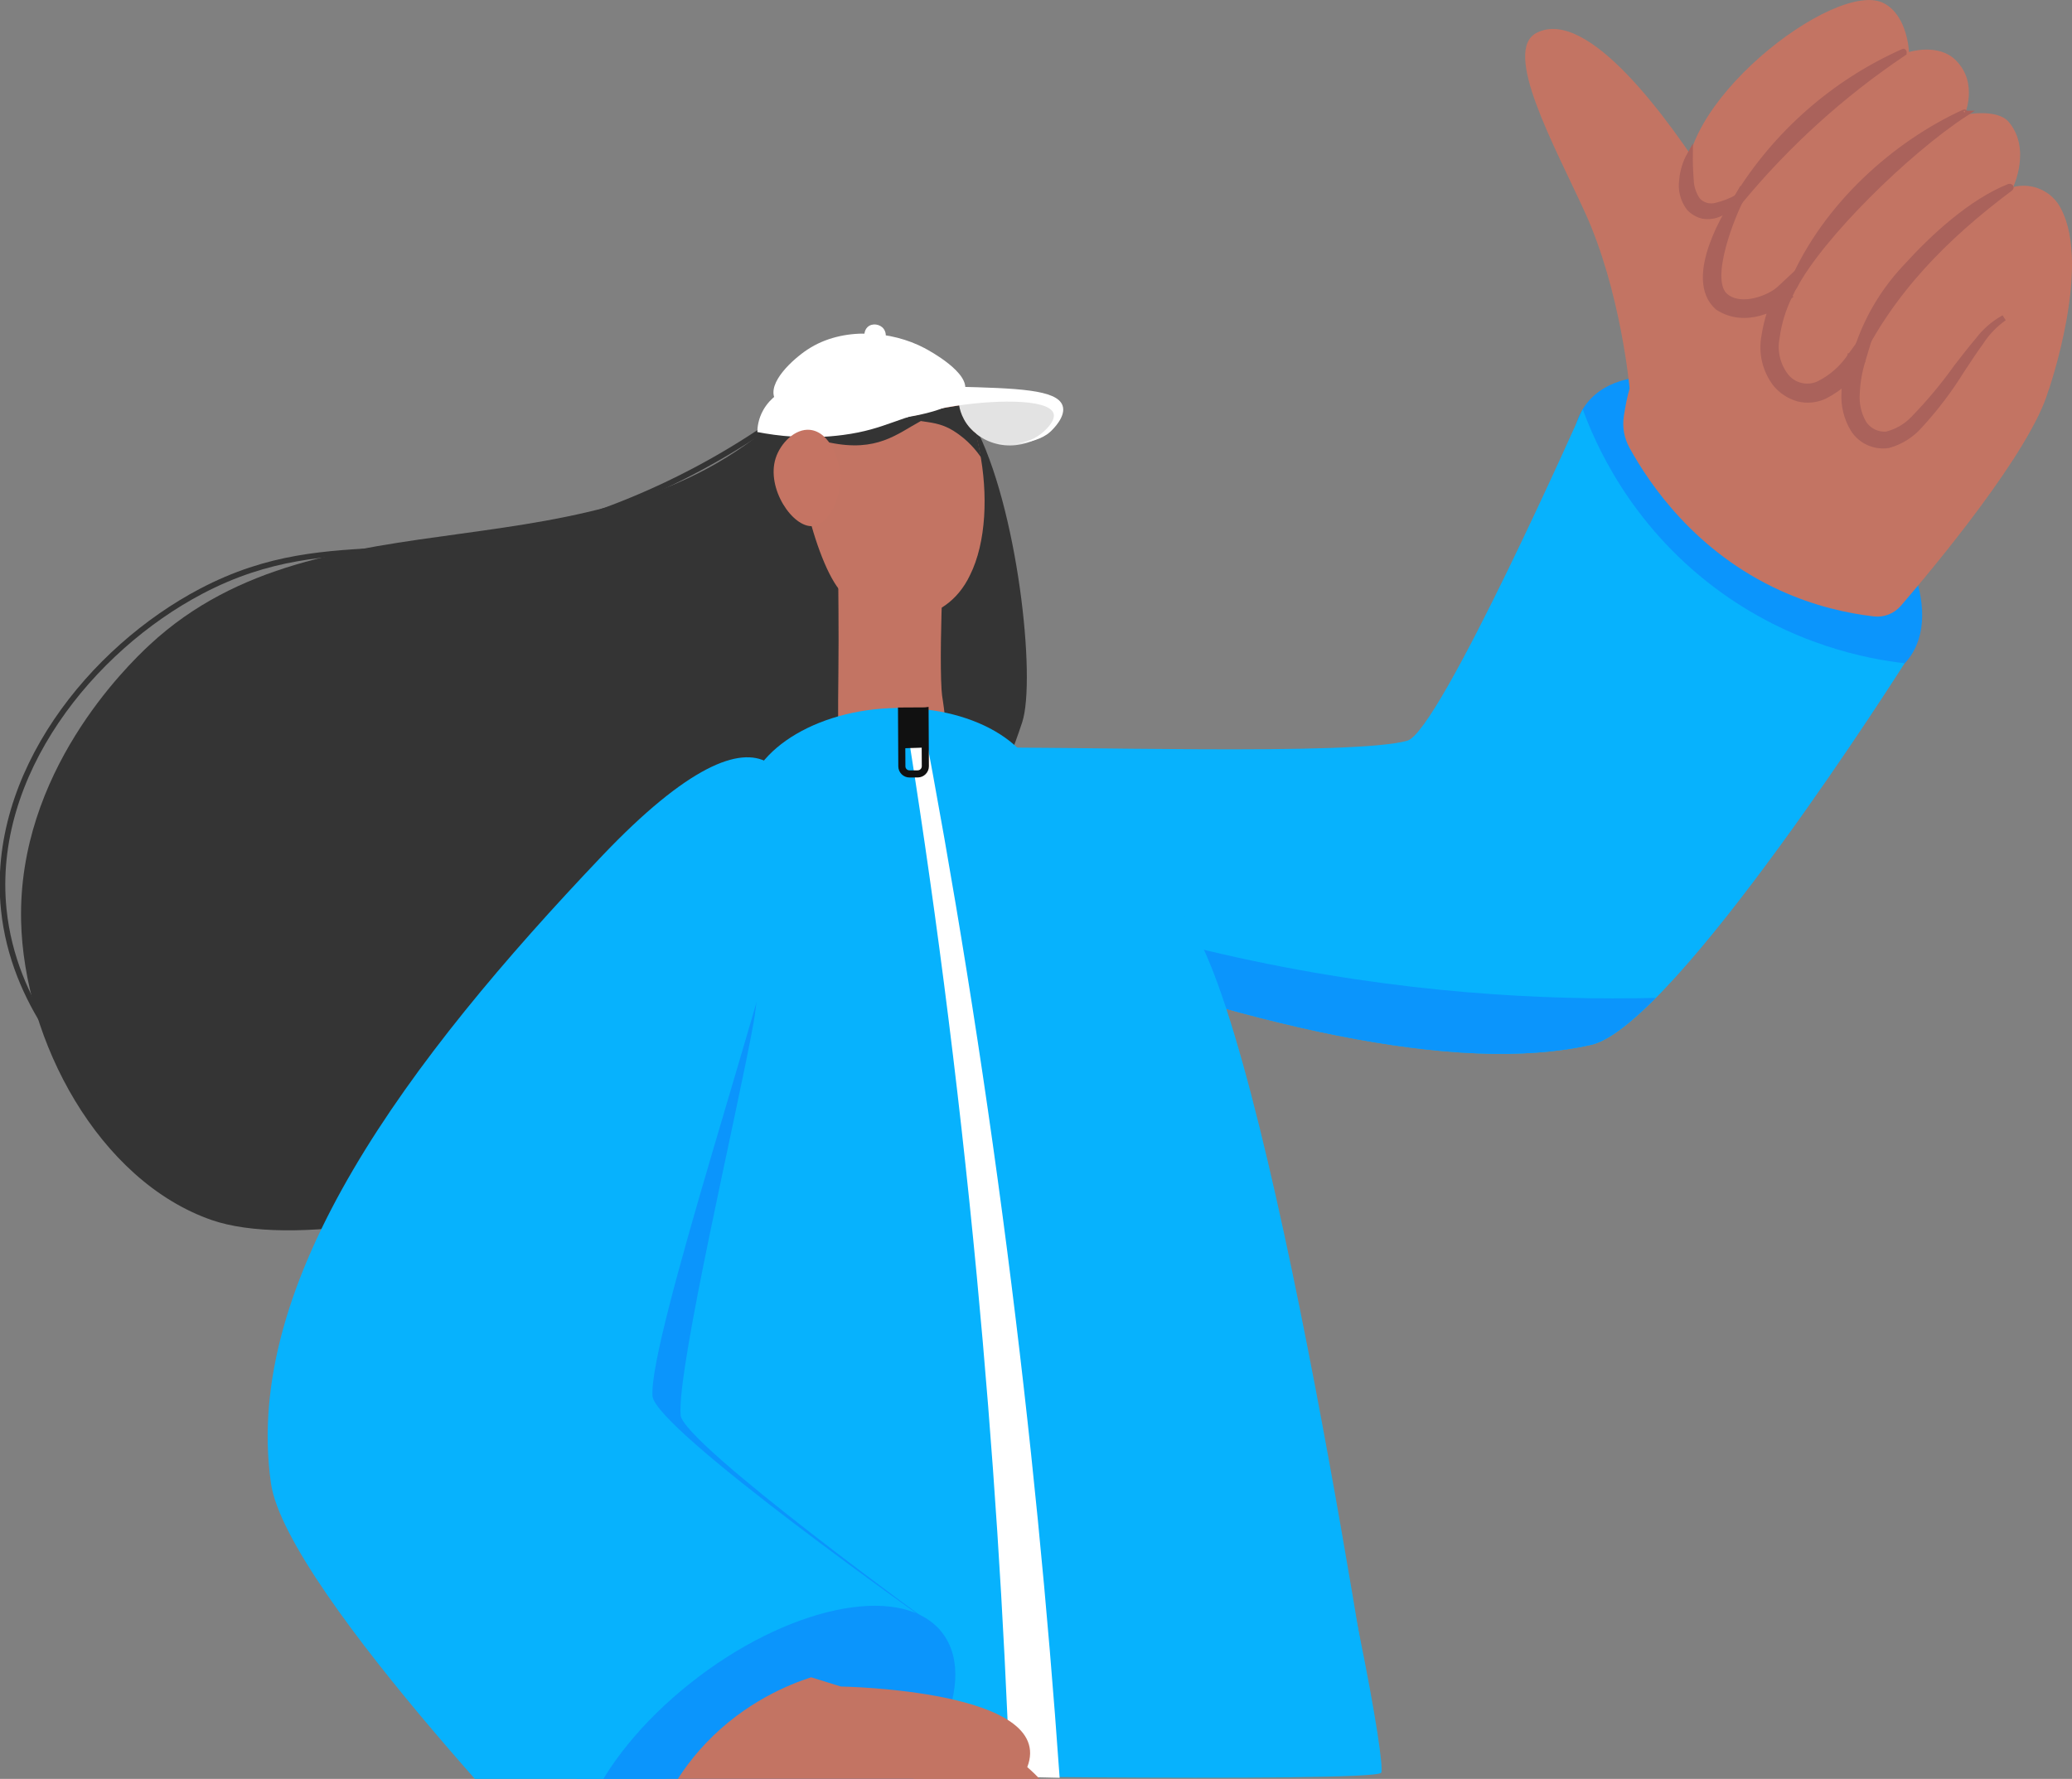 <svg width="708" height="608" viewBox="0 0 708 608" fill="none" xmlns="http://www.w3.org/2000/svg">
<rect x="0" y="0" width="708" height="608" fill="#808080" stroke="none"/>
<g clip-path="url(#clip0_5474_341)">
<path d="M573.453 211.126C543.199 186.876 529.269 153.995 542.341 137.683C555.412 121.371 590.534 127.806 620.788 152.055C651.043 176.305 664.972 209.186 651.9 225.498C638.829 241.81 603.707 235.375 573.453 211.126Z" fill="#0B95FC"/>
<path d="M72.461 417.032C33.655 403.638 8.09 355.543 7.211 314.687C6.116 264.026 43.02 227.926 51.201 220.327C110.791 164.983 203.167 200.563 266.857 142.258C288.888 122.091 289.148 124.208 289.148 124.208C289.148 124.208 316.498 114.582 332.905 145.21C347.706 172.842 354.12 232.079 349.285 246.846C303.097 387.84 122.874 434.437 72.47 417.032H72.461Z" fill="#343434"/>
<path d="M36.859 375.684C26.517 366.255 4.62 343.54 1.283 310.839C-3.435 264.601 31.352 221.754 68.722 202.089C115.063 177.713 146.45 198.967 213.987 171.694C239.553 161.368 258.309 148.933 269.576 140.626" stroke="#343434" stroke-width="1.91" stroke-miterlimit="10"/>
<path d="M540.811 139.836C540.811 139.836 491.914 250.103 480.889 253.153C462.527 258.401 363.028 254.938 327.29 255.548C291.553 256.158 257.142 287.791 341.777 319.388C426.412 350.985 497.663 367.448 543.699 357.113C572.288 350.644 650.805 226.687 650.805 226.687C638.749 225.306 612.125 220.587 585.86 200.814C556.742 178.888 544.928 151.158 540.811 139.845V139.836Z" fill="#07B2FD"/>
<path d="M289.194 280.758C290.719 291.936 304.973 305.662 341.778 319.388C426.377 351.021 497.664 367.448 543.664 357.113C549.369 355.821 557.084 349.846 565.758 341.063C528.082 341.96 478.755 339.583 422.574 327.202C367.577 315.082 322.635 297.041 289.203 280.758H289.194Z" fill="#0B95FC"/>
<path d="M649.513 207.058C647.216 209.723 643.763 211.087 640.273 210.674C631.24 209.624 620.072 207.193 608.222 201.783C579.374 188.622 563.783 165.727 556.795 153.051C554.974 149.749 554.284 145.946 554.867 142.214C554.867 142.196 554.867 142.178 554.876 142.151C555.369 139.002 556.06 135.243 556.84 132.812C556.84 132.812 553.862 99.349 541.474 72.354C531.113 49.701 513.128 17.225 525.103 11.205C542.55 2.333 570.215 40.685 584.783 63.634C591.789 50.616 599.001 40.093 605.504 35.473C627.006 20.356 707.201 107.692 699.935 133.475C694.05 154.154 660.627 194.149 649.513 207.067V207.058Z" fill="#C37463"/>
<path d="M577.042 65.796C580.63 79.011 594.166 67.276 594.166 67.276C594.166 67.276 578.791 88.843 587.761 101.071C596.731 113.299 612.259 98.003 613.416 96.962C612.627 98.12 599.001 118.386 609.281 129.734C619.552 141.083 633.33 123.885 634.201 122.737C633.779 124.074 628.549 141.711 638.336 148.556C655.137 160.282 669.705 115.515 684.766 108.616C684.766 108.616 699.388 132.785 699.971 133.485C699.971 133.485 714.709 91.176 704.25 71.34C701.227 65.338 694.418 62.252 687.906 63.93C687.906 63.93 694.158 50.805 686.363 41.663C682.344 36.962 671.311 39.214 671.311 39.214C671.311 39.214 676.056 28.52 668.449 20.76C662.502 14.56 652.294 17.79 652.294 17.79C652.294 17.79 651.908 5.464 643.781 1.139C627.374 -7.688 569.39 37.357 577.042 65.805V65.796Z" fill="#C37463"/>
<path d="M650.517 18.05C650.517 18.05 650.553 17.593 650.356 17.691C626.719 28.206 606.841 45.664 593.349 67.751C592.946 68.478 593.923 69.447 594.524 68.765C610.635 49.234 629.5 32.153 650.517 18.05Z" fill="#AA625B" stroke="#AA625B" stroke-width="2" stroke-miterlimit="10"/>
<path d="M671.427 38.828C671.651 38.846 671.472 38.298 671.158 38.424C647.799 49.073 623.795 70.192 612.358 96.908C611.972 97.832 612.555 99.025 613.066 98.003C622.037 80.841 651.531 51.8 671.436 38.828H671.427Z" fill="#AA625B" stroke="#AA625B" stroke-width="2" stroke-miterlimit="10"/>
<path d="M634.049 124.863C645.997 99.68 664.808 80.85 686.929 64.297C687.216 64.091 686.974 63.732 686.588 63.813C673.581 68.98 660.565 80.984 651.236 91.283C642.409 100.613 636.148 112.079 633.089 124.558C633.206 124.988 633.78 125.419 634.058 124.872L634.049 124.863Z" fill="#AA625B" stroke="#AA625B" stroke-width="2" stroke-miterlimit="10"/>
<path d="M593.708 67.24C593.215 68.111 594.991 67.886 594.533 68.765C592.578 72.417 582.755 95.455 589.546 101.233C595.018 105.871 605.037 101.735 608.24 98.613L616.34 91.032L611.415 101.179C609.2 105.655 607.747 110.473 607.092 115.425C606.195 120.028 607.316 124.791 610.151 128.514C612.886 132.004 617.695 133.108 621.677 131.152C625.974 128.963 629.634 125.706 632.307 121.696L640.111 110.922L636.299 123.607C635.241 127.142 634.631 130.793 634.478 134.48C634.218 137.97 634.989 141.46 636.703 144.519C638.389 147.256 641.484 148.79 644.677 148.494C648.131 147.632 651.279 145.811 653.755 143.254C659.155 137.71 664.125 131.762 668.619 125.455C671.023 122.378 673.391 119.265 675.939 116.278C678.316 113.138 681.321 110.545 684.766 108.643C681.599 110.877 678.89 113.703 676.791 116.959C674.495 120.081 672.422 123.338 670.225 126.621C666.08 133.323 661.299 139.621 655.962 145.425C653.127 148.655 649.414 150.988 645.269 152.136C640.56 152.863 635.859 150.736 633.303 146.708C631.033 142.958 629.966 138.607 630.226 134.229C630.316 130.111 630.944 126.02 632.083 122.064L636.039 123.975C632.962 128.766 628.674 132.659 623.615 135.261C620.771 136.651 617.524 136.992 614.447 136.221C611.469 135.378 608.814 133.655 606.823 131.287C603.19 126.586 601.763 120.548 602.912 114.726C603.746 109.28 605.486 104.005 608.078 99.142L611.272 101.484C607.128 105.288 596.354 111.11 586.998 105.027C575.758 95.159 590.676 71.412 593.708 67.249V67.24Z" fill="#AA625B" stroke="#AA625B" stroke-width="2" stroke-miterlimit="10"/>
<path d="M594.165 67.204C591.707 68.64 589.034 69.698 586.262 70.335C584.019 70.901 581.651 70.201 580.081 68.505C578.637 66.46 577.83 64.047 577.749 61.544C577.534 58.78 577.399 55.865 577.435 52.886C575.937 55.551 575.031 58.502 574.78 61.553C574.287 64.908 575.157 68.326 577.202 71.035C578.467 72.408 580.108 73.359 581.929 73.772C583.67 74.05 585.446 73.861 587.087 73.224C590.03 72.022 592.514 69.914 594.174 67.195L594.165 67.204Z" fill="#AA625B" stroke="#AA625B" stroke-width="2" stroke-miterlimit="10"/>
<path d="M353.45 262.537L471.93 605.897C471.93 605.897 433.662 348.886 404.966 313.485C376.27 278.085 353.45 262.528 353.45 262.528V262.537Z" fill="#07B2FD"/>
<path d="M191.633 402.804C200.298 366.111 236.206 278.65 280.161 263.91C303.25 253.467 336.79 251.789 350.766 263.219C421.362 320.976 475.462 600.765 471.928 605.897C469.389 609.387 274.294 606.57 273.289 605.897L158.891 603.502C158.891 603.502 182.734 440.457 191.633 402.795V402.804Z" fill="#07B2FD"/>
<path d="M317.666 280.121C309.324 284.849 293.411 265.435 286.602 248.721C286.136 247.564 286.521 234.645 286.539 218.9C286.539 209.355 286.378 177.515 285.822 167.835C285.696 165.853 323.111 176.771 323.111 176.771C323.111 176.771 320.698 218.855 321.73 235.739C321.811 237.076 321.972 238.386 322.205 239.669C322.205 239.848 322.268 240.073 322.295 240.315C323.461 247.743 325.731 275.545 317.666 280.121Z" fill="#C37463"/>
<path d="M272.652 142.214C269.88 156.245 279.173 195.324 288.529 203.389C302.092 215.088 322.904 214.469 331.434 196.607C342.62 174.224 333.937 130.219 316.472 121.463C301.267 110.904 276.76 121.517 272.652 142.223V142.214Z" fill="#C37463"/>
<path d="M328.099 137.207C331.498 131.152 360.751 134.785 361.899 141.55C362.59 145.631 353.431 153.033 343.42 152.181C332.539 151.248 325.964 141.011 328.099 137.207Z" fill="#E3E3E3"/>
<path d="M306.767 139.567C308.678 140.41 310.579 141.244 312.49 142.088L322.124 139.495C323.99 139.181 325.856 138.867 327.722 138.562C327.937 139.773 328.385 141.469 329.372 143.299C330.709 145.784 332.431 147.363 333.543 148.233C334.117 150.96 334.692 153.679 335.266 156.406C333.687 154.073 330.709 150.305 325.775 147.228C321.55 144.591 317.782 144.429 314.643 143.9C306.516 148.296 299.689 154.63 283.525 151.265C282.296 151.005 281.04 151.265 279.829 151.212L266.705 148.87L306.776 139.567H306.767Z" fill="#343434"/>
<path d="M329.666 133.673C331.577 127.428 317.637 119.884 315.843 118.942C304.792 113.11 288.008 111.46 275.889 119.489C270.938 122.772 262.075 130.775 264.793 136.373C270.552 148.224 326.159 145.129 329.666 133.682V133.673Z" fill="white"/>
<path d="M341.033 151.651C341.024 151.463 349.554 153.141 355.708 148.287C356.246 147.866 361.001 144.044 359.969 141.209C358.094 136.077 338.449 136.562 323.639 139.208C306.757 142.223 303.043 146.672 288.135 148.655C275.89 150.288 265.494 148.969 258.784 147.659C258.802 146.116 259.062 143.254 260.793 140.168C262.148 137.755 263.879 136.158 265.045 135.243C269.817 134.48 276.303 133.565 284.044 132.848C288.162 132.471 302.478 131.556 326.564 132.157C347.572 132.686 361.108 133.135 363.064 138.58C364.409 142.321 359.718 146.798 358.893 147.561C358.893 147.561 358.848 147.605 358.794 147.65C353.295 152.62 341.042 151.876 341.033 151.651Z" fill="white"/>
<path d="M302.146 116.43C302.945 115.246 302.801 113.541 301.958 112.402C300.72 110.742 297.975 110.294 296.405 111.828C295.104 113.102 295.069 115.291 296.118 116.618C297.589 118.475 300.899 118.287 302.155 116.43H302.146Z" fill="white"/>
<path d="M276.815 146.914C271.657 146.385 266.679 151.472 265.037 156.621C261.754 166.93 270.886 180.467 277.784 179.812C282.7 179.346 286.647 171.657 287.095 165.153C287.624 157.465 283.507 147.605 276.815 146.923V146.914Z" fill="#C57463"/>
<path d="M186.214 429.476C196.324 421.814 208.155 411.398 219.772 397.627C236.645 377.612 246.835 357.875 252.998 343.091C252.729 341.718 252.469 340.336 252.2 338.964L191.632 402.804C189.533 413.273 187.434 423.752 185.344 434.222" fill="#0B95FC"/>
<path d="M321.092 557.003C321.092 557.003 233.362 493.406 232.564 483.672C231.272 467.55 252.128 379.38 257.474 349.667C262.821 319.954 252.855 290.115 206.918 341.898C155.105 400.328 121.179 449.132 129.576 507.966C134.133 539.662 216.184 629.653 216.184 629.653C221.1 617.757 233.246 593.032 259.762 573.439C278.824 559.354 309.43 559.569 321.074 557.012L321.092 557.003Z" fill="#0B95FC"/>
<path d="M319.117 555.666C319.117 555.666 223.852 488.606 222.964 477.131C221.52 458.13 262.389 336.219 269.493 301.114C276.598 266 264.353 230.931 205.723 292.537C139.594 362.056 82.669 437.684 92.59 506.979C97.981 544.318 200.574 649.498 200.574 649.498C206.925 635.404 222.552 606.103 256.28 582.679C280.527 565.84 304.361 558.815 319.108 555.666H319.117Z" fill="#07B2FD"/>
<path d="M254.813 276.626C254.007 258.792 275.957 243.313 303.84 242.051C331.723 240.79 354.981 254.224 355.788 272.058C356.594 289.892 334.644 305.371 306.761 306.633C278.878 307.894 255.62 294.46 254.813 276.626Z" fill="#07B2FD"/>
<path d="M314.589 242.316C325.686 300.477 335.741 362.245 344.137 427.368C352.247 490.212 358.059 550.418 362.078 607.62C356.409 607.485 350.731 607.36 345.061 607.225C343.043 552.877 339.428 495.756 333.768 436.142C327.264 367.654 318.716 302.846 308.866 242.002L314.58 242.325L314.589 242.316Z" fill="white"/>
<path d="M316.079 242.98L308.06 243.023L308.162 261.916C308.17 263.361 309.351 264.53 310.795 264.522L313.585 264.507C315.029 264.499 316.198 263.317 316.19 261.873L316.088 242.979L316.079 242.98Z" stroke="#111111" stroke-width="2.43" stroke-miterlimit="10"/>
<path d="M308.126 243.352L315.908 243.098L316.313 255.498L308.531 255.752L308.126 243.352Z" fill="#111111"/>
<path d="M321.093 557.003C335.311 573.008 320.196 607.153 287.329 633.269C254.461 659.384 216.293 667.584 202.075 651.579C187.857 635.574 202.972 601.429 235.839 575.314C268.706 549.198 306.875 540.998 321.093 557.003Z" fill="#0B95FC"/>
<path d="M277.155 573.268C269.871 575.636 254.684 581.611 241.238 595.741C229.047 608.552 224.167 621.875 222.167 628.837C222.167 628.837 262.48 668.526 279.254 675.694C279.425 675.766 279.613 675.828 279.792 675.891C284.977 678.331 302.039 685.535 314.759 681.238C319.369 679.821 322.321 675.523 321.809 670.984C321.809 670.984 330.394 676.447 337.848 672.051C341.625 669.791 341.266 662.138 341.266 662.138C341.266 662.138 348.335 666.22 354.623 661.959C359.655 658.576 358.525 651.417 358.525 651.417C358.525 651.417 367.28 652.323 371.254 647.291C376.69 640.185 365.459 616.357 351.017 603.968C361.243 577.529 287.327 576.426 287.327 576.426L277.155 573.268Z" fill="#C37463"/>
</g>
<defs>
<clipPath id="clip0_5474_341">
<rect width="708" height="608" fill="white" transform="matrix(-1 0 0 1 708 0)"/>
</clipPath>
</defs>
</svg>
